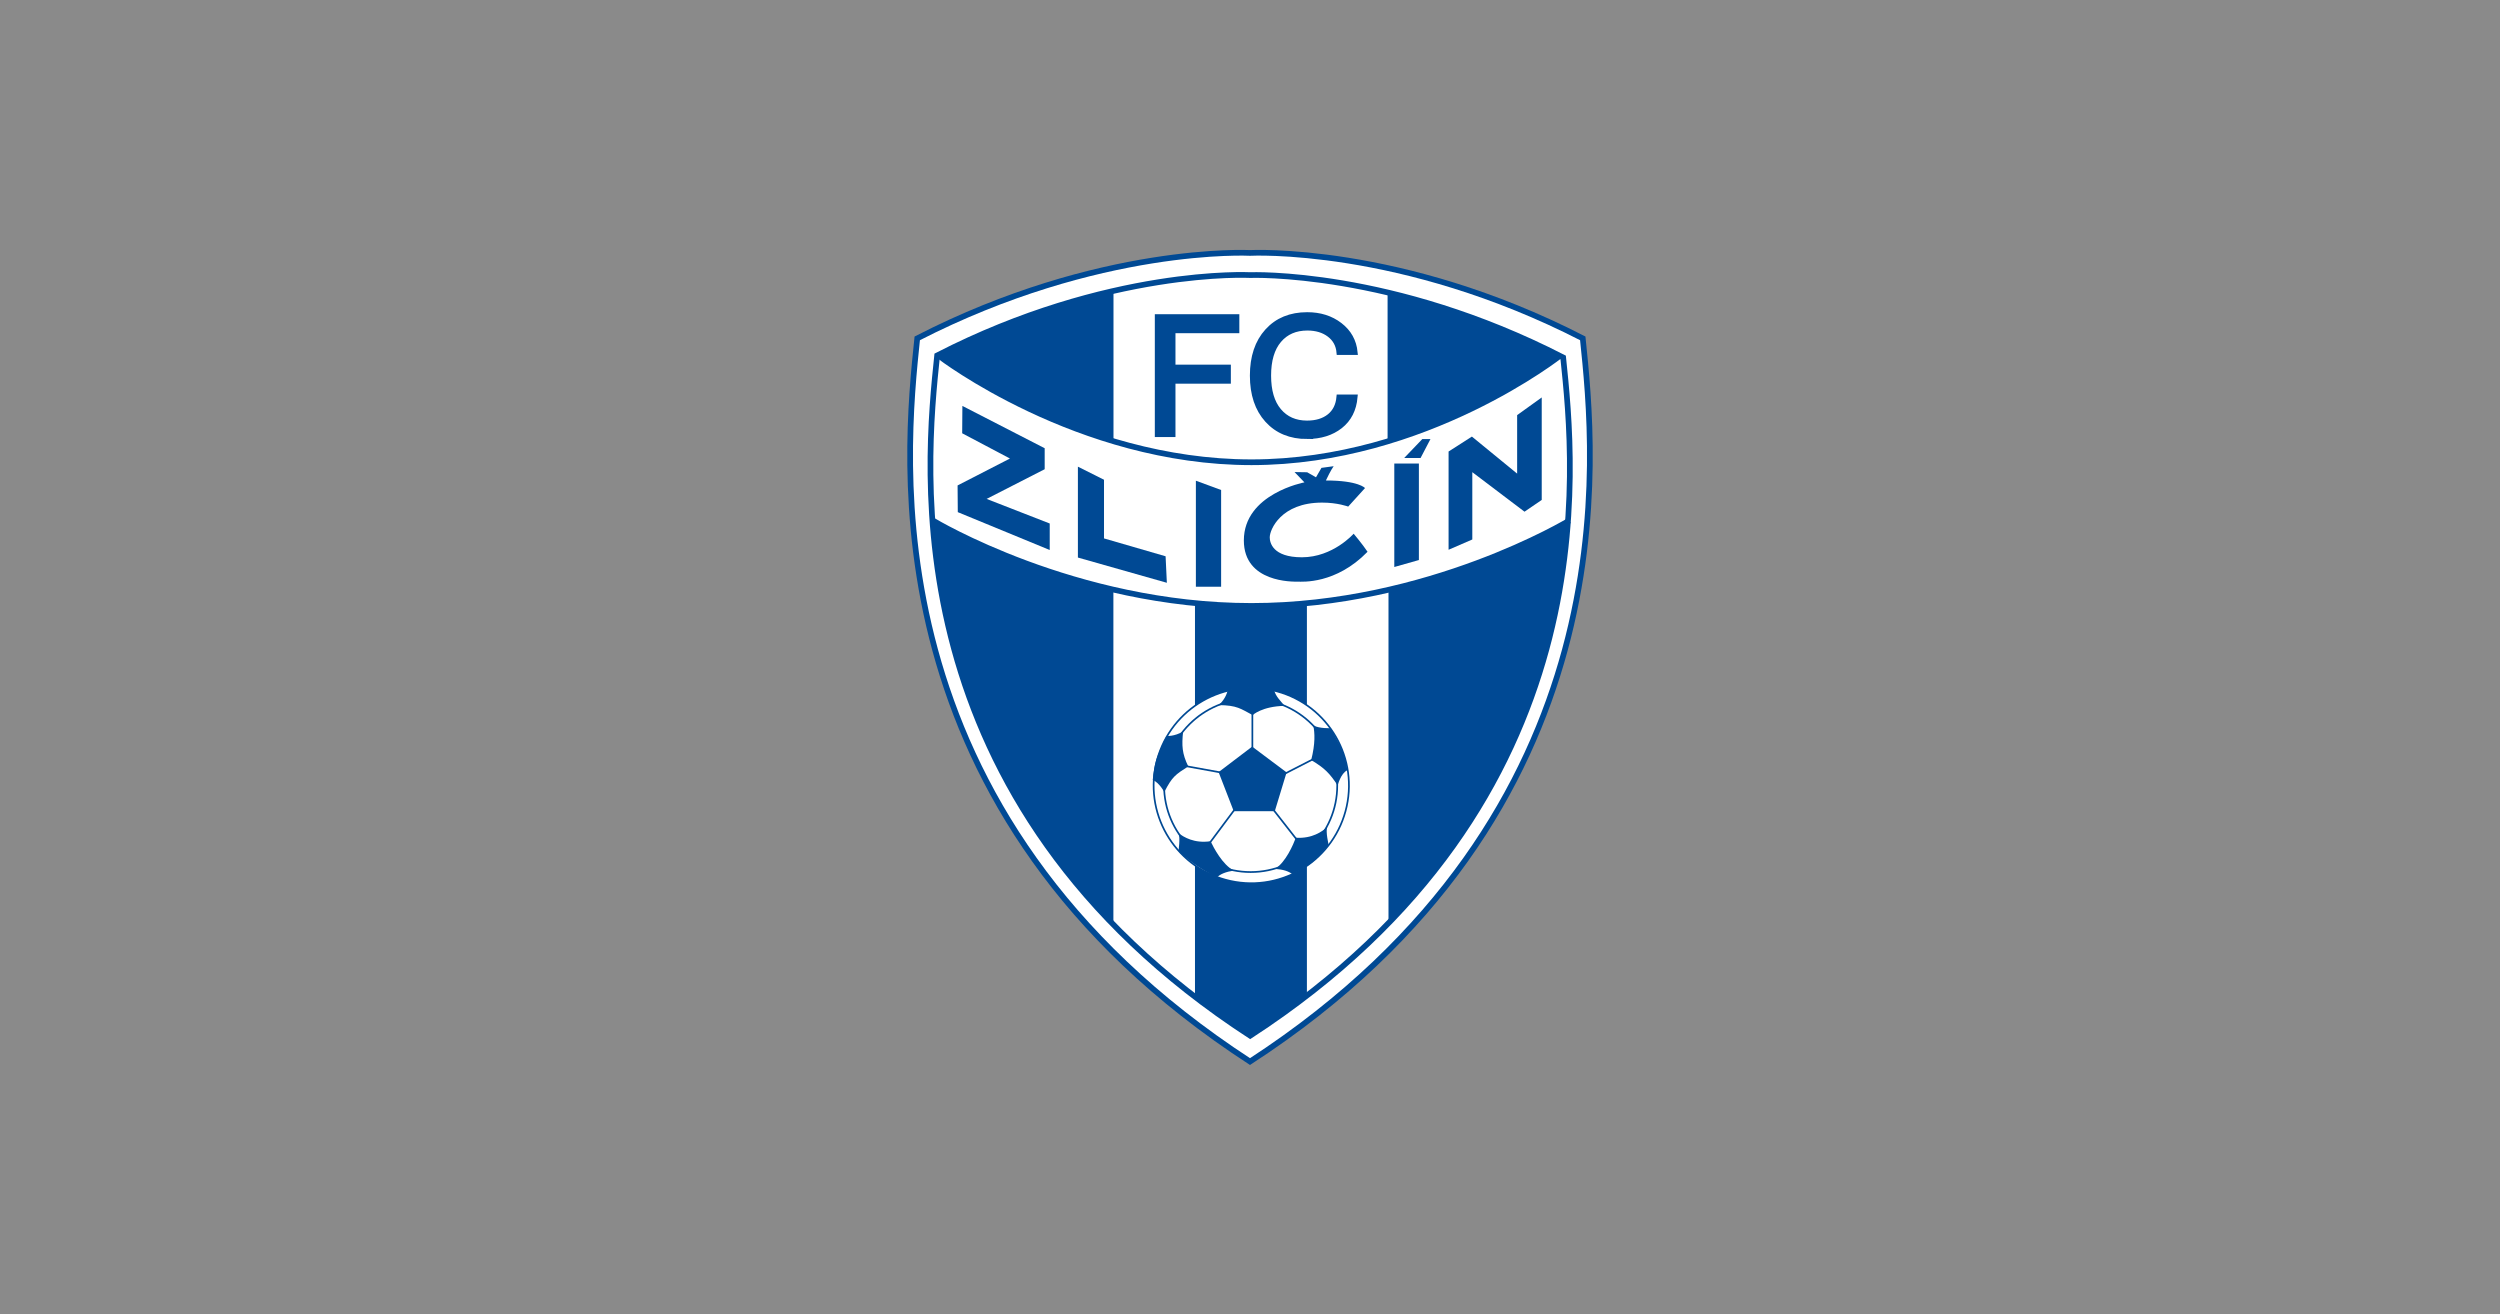<svg width="544" height="286" viewBox="0 0 544 286" fill="none" xmlns="http://www.w3.org/2000/svg">
<rect x="0" y="0" width="544" height="286" fill="#808080" stroke="none"/>
<rect width="544" height="286" fill="white" fill-opacity="0.08"/>
<path d="M344.409 73.626C304.804 53.28 272 55.038 272 55.038C272 55.038 239.196 53.291 199.592 73.626C196.966 99.026 188.496 176.696 272 231C355.504 176.696 347.034 99.026 344.409 73.626Z" fill="white" stroke="#004994" stroke-width="1.241"/>
<path d="M340.42 78.066C303.155 58.929 272.307 60.137 272.307 60.137C272.307 60.137 241.458 58.489 204.194 77.627C201.722 101.521 193.757 174.578 272.307 225.662C350.856 174.578 342.892 101.961 340.42 78.066Z" fill="#004994"/>
<path d="M242.295 63.298V96.014C242.295 96.014 257.401 100.585 272.32 100.585C287.238 100.585 301.938 96.047 301.938 96.047V63.639C301.938 63.639 288.502 60.233 272.298 59.992C259.883 59.805 242.306 63.298 242.306 63.298H242.295Z" fill="white"/>
<path d="M302.136 128.203V201.172C302.136 201.172 290.074 212.004 284.383 217.2V131.136C284.383 131.136 295.588 130.686 302.136 128.203Z" fill="white"/>
<path d="M242.273 128.062V201.416C242.273 201.416 254.49 213.28 260.027 217.06V130.996C260.027 130.996 248.821 130.545 242.273 128.062Z" fill="white"/>
<path d="M202.964 113.222C202.964 113.222 231.385 131.624 272.033 131.624C312.681 131.624 341.794 112.673 341.794 112.673C341.794 112.673 342.068 105.949 342.068 96.886C342.068 87.823 340.014 77.386 340.014 77.386C340.014 77.386 309.671 100.588 272.593 100.588C235.516 100.588 204.063 77.375 204.063 77.375C204.063 77.375 202.415 87.812 202.283 94.678C202.151 101.544 202.558 110.19 202.964 113.211V113.222Z" fill="white"/>
<path d="M204.416 77.517C204.416 77.517 234.419 100.587 272.32 100.587C310.222 100.587 339.675 77.242 339.675 77.242" stroke="#004994" stroke-width="1.241"/>
<path d="M203.153 113.35C203.153 113.35 233.771 131.851 272.31 131.851C310.849 131.851 341.477 113.273 341.477 113.273" stroke="#004994" stroke-width="1.241"/>
<path d="M340.147 77.785C302.883 58.647 272.034 59.856 272.034 59.856C272.034 59.856 241.186 58.208 203.922 77.346C201.45 101.24 193.485 174.296 272.034 225.381C350.584 174.296 342.619 101.679 340.147 77.785Z" stroke="#004994" stroke-width="1.241"/>
<path d="M293.035 175.482C295.543 164.019 288.283 152.693 276.82 150.185C265.357 147.677 254.031 154.937 251.523 166.4C249.015 177.863 256.275 189.189 267.738 191.697C279.202 194.205 290.527 186.945 293.035 175.482Z" fill="white" stroke="#004994" stroke-width="0.374"/>
<path d="M272.471 162.461L279.963 168.075L277.392 176.523H268.461L265.165 168.009L272.471 162.461Z" fill="#004994"/>
<path d="M290.983 170.919C290.983 181.323 282.545 189.76 272.142 189.76C261.738 189.76 253.301 181.323 253.301 170.919C253.301 160.515 261.738 152.078 272.142 152.078C282.545 152.078 290.983 160.515 290.983 170.919Z" stroke="#004994" stroke-width="0.374"/>
<path d="M291.083 170.925C291.083 170.925 291.72 168.277 293.192 167.596C292.918 166.091 292.731 164.388 291.544 162.103C290.358 159.818 289.534 158.445 289.534 158.445C289.534 158.445 287.15 158.577 285.777 157.852C286.095 159.499 286.238 161.741 285.315 165.399C288.249 167.135 289.336 168.277 291.083 170.925Z" fill="#004994"/>
<path d="M253.359 172.339C253.359 172.339 252.26 170.307 250.843 169.714C251.008 168.187 251.161 166.187 252.106 163.946C253.282 161.156 253.842 160.145 253.842 160.145C253.842 160.145 255.567 160.299 257.445 159.156C257.127 162.265 257.204 163.957 258.566 166.77C255.786 168.538 255.05 169.011 253.359 172.35V172.339Z" fill="#004994"/>
<path d="M272.58 155.605C272.58 155.605 274.59 153.693 279.534 153.594C278.71 152.584 277.524 151.485 277.249 150.112C275.239 149.562 274.865 149.562 272.305 149.562C268.46 149.562 267.087 150.386 267.087 150.386C267.087 150.386 266.79 152.012 265.187 153.43C269.229 153.474 269.976 154.232 272.58 155.605Z" fill="#004994"/>
<path d="M289.116 183.85C289.116 183.85 288.424 180.972 288.798 179.961C287.743 180.917 285.546 182.521 281.975 182.29C281.426 183.751 279.778 187.64 277.449 189.068C279.229 189.2 280.426 189.574 281.25 190.255C283.096 189.233 285.008 188.058 285.513 187.651C286.381 186.97 288.073 185.124 289.127 183.839L289.116 183.85Z" fill="#004994"/>
<path d="M256.432 185.181C256.432 185.181 256.882 182.248 256.432 181.281C257.563 182.149 259.881 183.577 263.419 183.05C264.089 184.467 266.045 188.213 268.483 189.433C266.715 189.718 265.561 190.18 264.792 190.927C263.507 190.345 261.518 189.125 260.596 188.51C259.673 187.895 257.574 186.368 256.421 185.17L256.432 185.181Z" fill="#004994"/>
<path d="M272.516 163.405V153.32" stroke="#004994" stroke-width="0.374"/>
<path d="M278.901 168.7L287.218 164.438" stroke="#004994" stroke-width="0.374"/>
<path d="M276.426 175.352L282.82 183.525" stroke="#004994" stroke-width="0.374"/>
<path d="M269.11 175.539L262.859 183.921" stroke="#004994" stroke-width="0.374"/>
<path d="M256.86 166.5L266.341 168.214" stroke="#004994" stroke-width="0.374"/>
<path d="M269.13 71.954H255.233V79.897H267.284V82.94H255.233V94.552H251.838V68.922H269.13V71.965V71.954Z" fill="#004994" stroke="#004994" stroke-width="1.099"/>
<path d="M284.445 94.983C280.82 94.983 277.93 93.796 275.766 91.412C273.602 89.028 272.525 85.798 272.525 81.733C272.525 77.669 273.602 74.439 275.766 72.055C277.93 69.671 280.82 68.484 284.445 68.484C287.236 68.484 289.609 69.231 291.564 70.737C293.52 72.242 294.629 74.219 294.871 76.68H291.377C291.234 75.065 290.531 73.769 289.268 72.813C288.005 71.857 286.412 71.374 284.489 71.374C281.885 71.374 279.831 72.263 278.315 74.054C276.799 75.845 276.041 78.405 276.041 81.722C276.041 85.04 276.788 87.589 278.293 89.38C279.798 91.17 281.841 92.071 284.412 92.071C286.412 92.071 288.038 91.577 289.268 90.599C290.498 89.621 291.201 88.226 291.366 86.402H294.86C294.618 89.127 293.541 91.236 291.641 92.73C289.74 94.224 287.334 94.972 284.434 94.972L284.445 94.983Z" fill="#004994" stroke="#004994" stroke-width="1.099"/>
<path d="M209.415 88.328L227.322 97.534V102.104L214.688 108.564L228.42 113.914V119.682L208.415 111.443L208.371 105.631L219.764 99.775L209.371 94.282L209.415 88.328Z" fill="#004994"/>
<path d="M253.908 126.815L253.633 121.047L240.231 117.158V104.392L234.551 101.547V121.322L253.908 126.815Z" fill="#004994"/>
<path d="M260.223 127.672H265.716V106.623L260.223 104.602V127.672Z" fill="#004994"/>
<path d="M294.556 116.134C294.556 116.134 290.073 121.264 283.295 121.264C276.89 121.264 276.297 118.023 276.297 116.914C276.297 115.266 278.725 109.366 287.689 109.366C291.073 109.366 293.369 110.234 293.369 110.234L297.027 106.202C297.027 106.202 295.654 104.554 288.513 104.554C289.612 102.225 290.205 101.445 290.205 101.445L287.547 101.808L286.36 103.862L284.438 102.764L281.691 102.72L283.844 104.961C283.844 104.961 270.661 107.433 270.661 117.595C270.661 126.845 281.416 126.57 282.383 126.57C283.35 126.57 290.667 127.163 297.577 120.066C296.478 118.419 294.556 116.134 294.556 116.134Z" fill="#004994"/>
<path d="M308.75 121.864V100.859H303.399V123.381L308.75 121.864Z" fill="#004994"/>
<path d="M309.113 99.667L311.267 95.547H309.487L305.543 99.667H309.113Z" fill="#004994"/>
<path d="M315.211 98.25V119.629L320.374 117.388V102.744L331.734 111.346L335.48 108.786V86.484L330.13 90.329V103.062L320.286 94.999L315.211 98.25Z" fill="#004994"/>
</svg>
